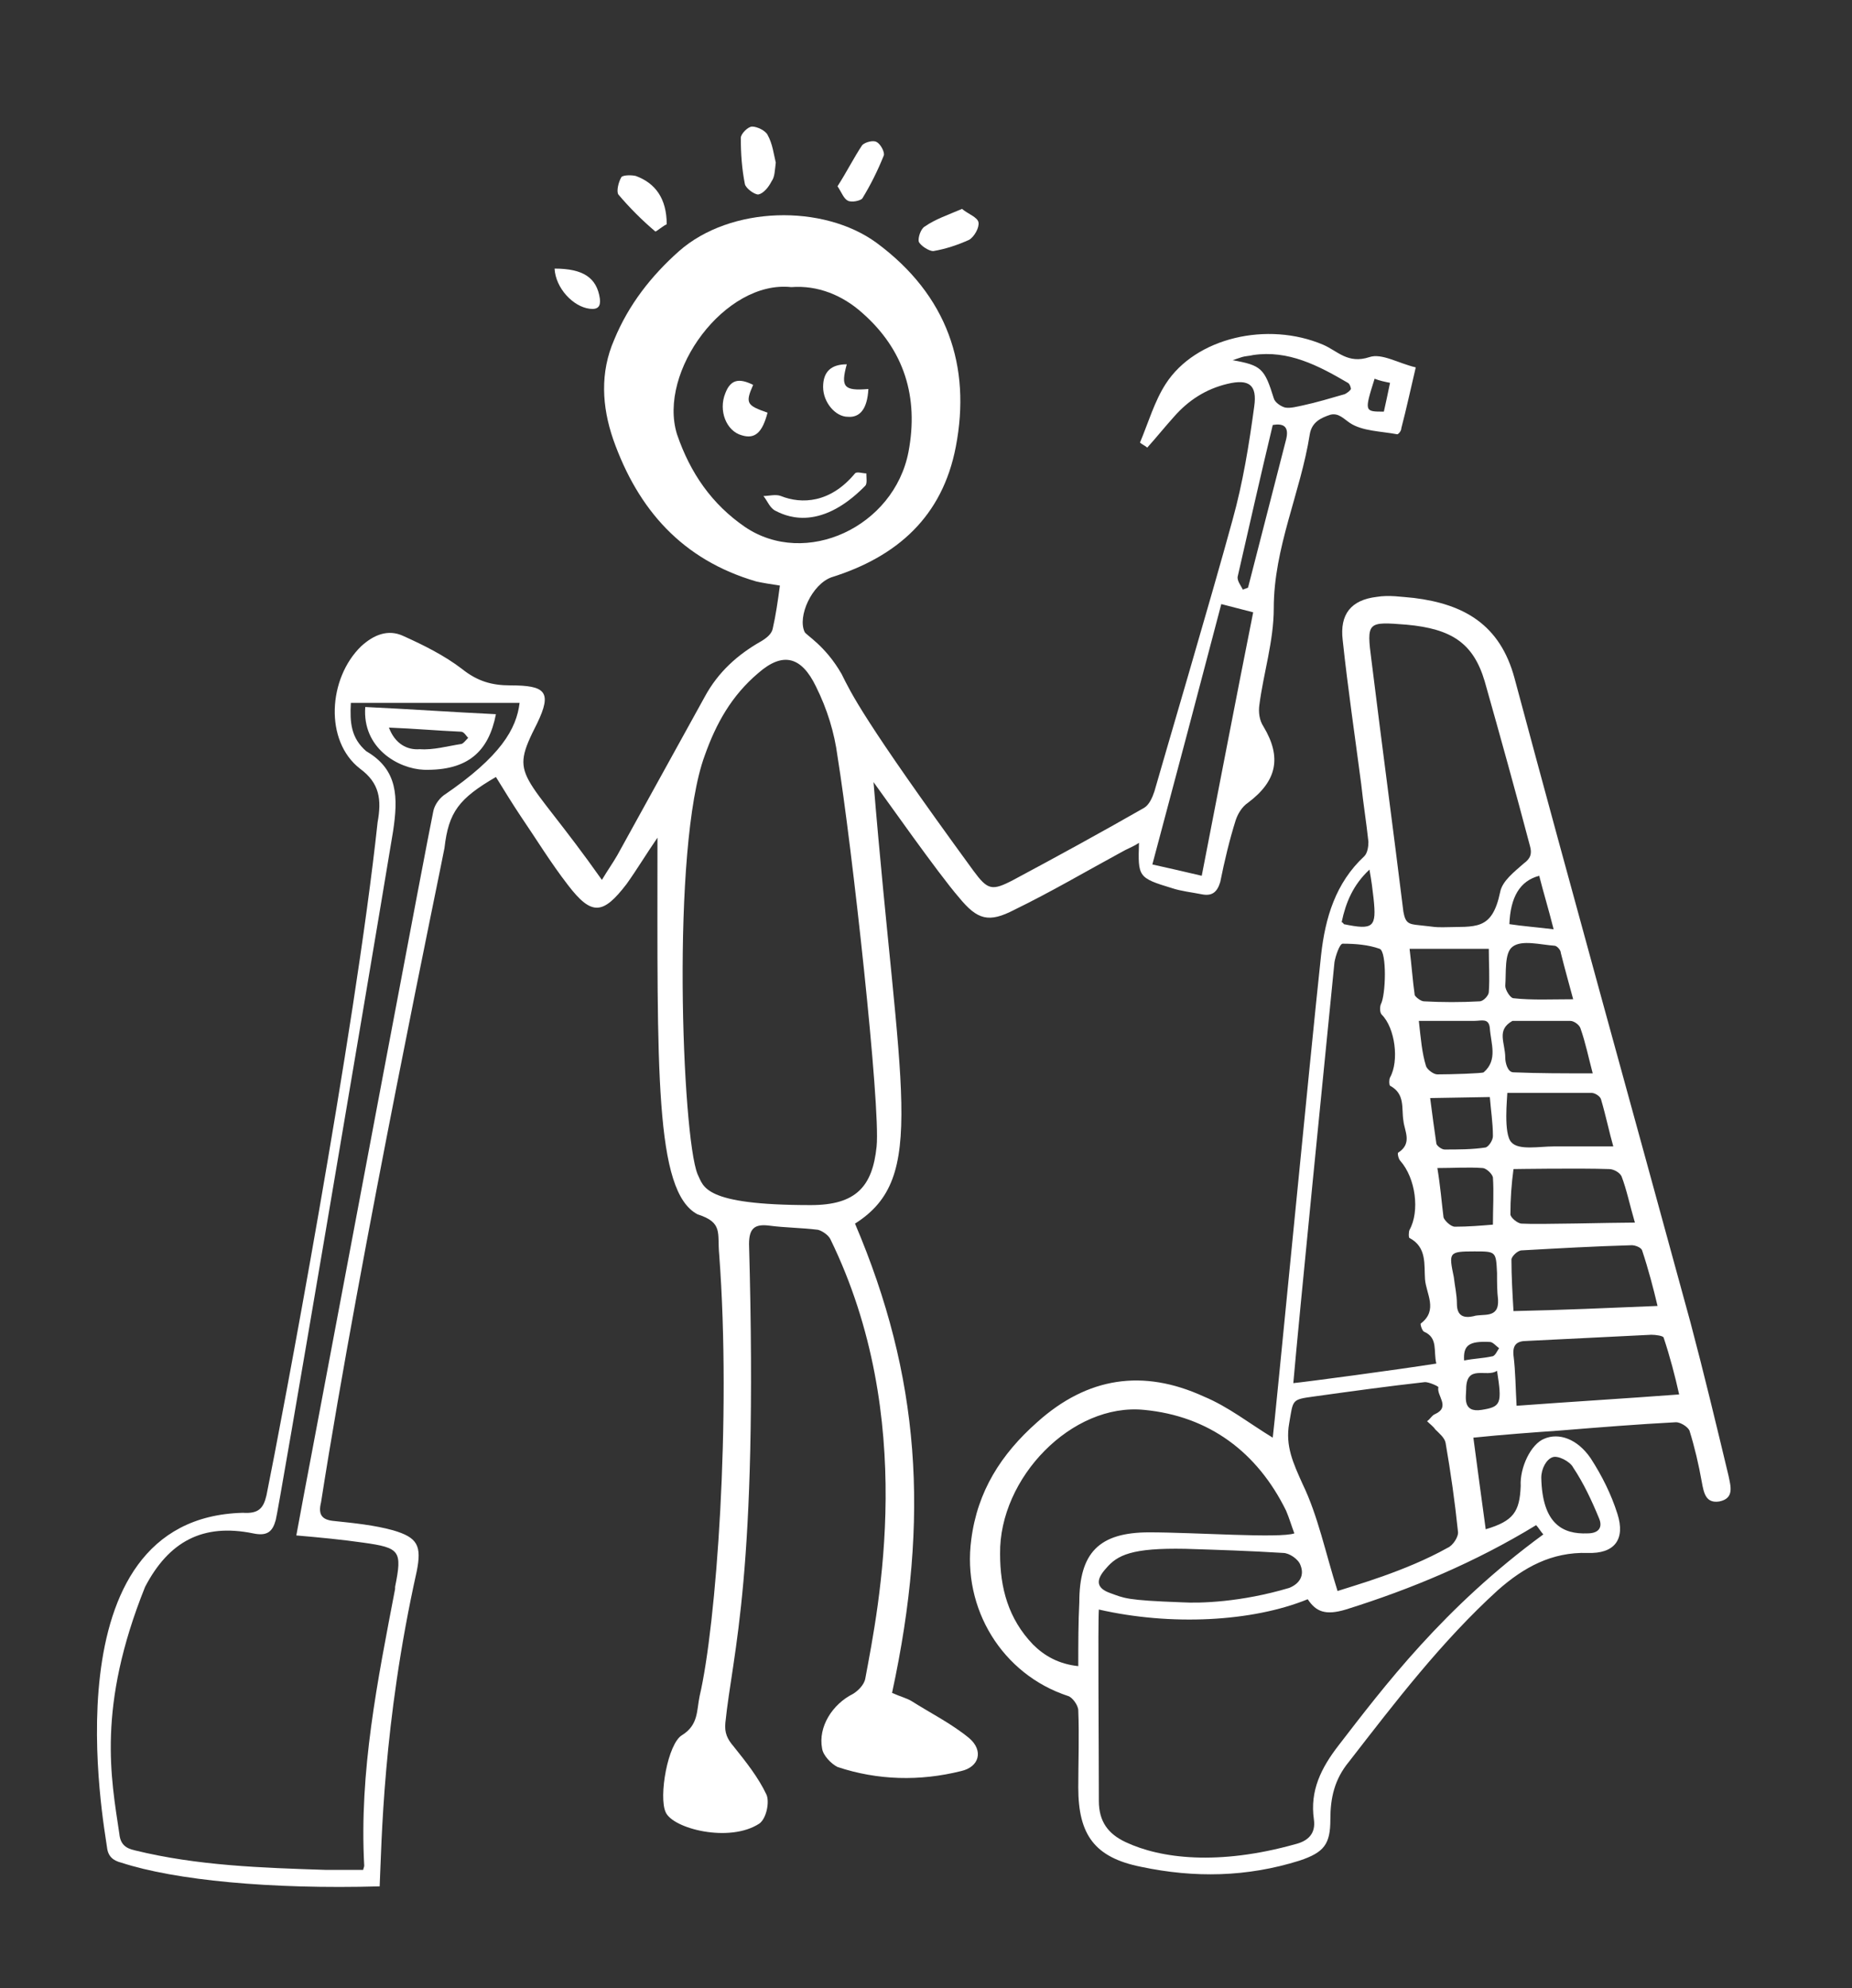 <?xml version="1.0" encoding="utf-8"?>
<!-- Generator: Adobe Illustrator 25.2.3, SVG Export Plug-In . SVG Version: 6.00 Build 0)  -->
<svg version="1.1" id="Calque_1" xmlns="http://www.w3.org/2000/svg" xmlns:xlink="http://www.w3.org/1999/xlink" x="0px" y="0px"
	 viewBox="0 0 180 193.2" style="enable-background:new 0 0 180 193.2;" xml:space="preserve">
<rect x="0" y="0" width="180" height="193.2" fill="#333333" stroke="none"/>
<style type="text/css">
	.st0{fill:#FFFFFF;}
</style>
<g>
	<path class="st0" d="M133.6,36.8c0.5,0.2,1,0.3,1.5,0.4c-0.2,1-0.4,1.9-0.6,2.8C132.6,40,132.6,40,133.6,36.8 M123.7,41.3
		c1.1-0.2,1.6,0.2,1.3,1.4c-0.2,0.8-2.7,10.5-3.7,14.4c-0.2,0.1-0.3,0.1-0.5,0.2c-0.2-0.4-0.6-0.9-0.5-1.3
		C121.4,51.2,122.5,46.3,123.7,41.3 M119.8,35c0.3-0.1,0.6-0.2,0.9-0.3c0.3-0.1,0.7-0.1,1.1-0.2c3.4-0.5,6.3,1,9.2,2.7
		c0.2,0.1,0.3,0.5,0.3,0.6c-0.1,0.2-0.4,0.4-0.6,0.5c-1.4,0.4-2.7,0.8-4.1,1.1c-0.5,0.1-1.2,0.3-1.7,0.2c-0.4-0.1-1-0.5-1.1-0.9
		C122.9,35.8,122.6,35.5,119.8,35 M112,84c2.3-8.6,4.5-16.9,6.7-25.3c1.2,0.3,1.9,0.5,3.1,0.8c-1.7,8.5-3.3,16.9-5,25.6
		C115.1,84.7,113.8,84.4,112,84 M76.9,27.9c2.6-0.2,5,0.8,6.9,2.5c4.1,3.6,5.5,8.2,4.5,13.5c-1.4,7.3-10,11.3-15.9,7.3
		c-3.2-2.2-5.3-5.2-6.6-9C63.9,36.1,70.5,27.2,76.9,27.9 M68.5,73.4c1.1-3.1,2.6-5.8,5.2-8c2.4-2.1,4.2-1.6,5.6,1.3
		c1.1,2.2,1.8,4.5,2.1,6.8c1.4,8.7,4.2,34,3.8,37.9s-2,5.7-6.4,5.7c-10.5,0-10.4-1.8-11-3C66.3,110.5,65.2,82.3,68.5,73.4
		 M35.3,181.7c-1.3,0-2.4,0-3.6,0c-6.2-0.2-12.5-0.4-18.6-1.9c-0.9-0.2-1.4-0.6-1.5-1.6c-0.8-5.4-2.2-12.3,2.5-24
		c2.3-4.4,5.6-6.2,10.5-5.2c1.4,0.3,1.9-0.2,2.2-1.3c0.2-0.5,8.9-51.8,11.4-66.9c0.5-3.3,0.5-6-2.6-7.8c-1.5-1.3-1.6-2.8-1.5-4.7
		h16.4c-0.3,2.5-1.8,5.2-7.4,9c-0.5,0.4-0.9,1-1,1.6c-0.6,2.8-8.4,44.3-11.8,62.3c-0.5,2.6-1,5.3-1.5,8c2.3,0.2,4.4,0.4,6.5,0.7
		c3.6,0.5,3.8,0.8,3.1,4.3c0,0,0,0.1,0,0.2c-1.7,8.9-3.5,17.7-3,26.9C35.4,181.4,35.3,181.6,35.3,181.7 M36.9,183.3
		c0.2-4.2,0.3-15.8,3.6-30.6c0.5-2.5,0.1-3.3-2.3-4c-1.8-0.5-3.8-0.7-5.7-0.9c-1.2-0.1-1.6-0.6-1.3-1.8c3.8-24.3,11.8-62.4,12-63.6
		c0.4-3.5,1.4-4.8,5-6.9c0.8,1.3,1.6,2.6,2.4,3.8c1.5,2.2,2.9,4.5,4.6,6.7c2.3,3,3.4,2.9,5.7-0.1c1-1.4,1.9-2.9,3-4.5
		c0,22.5-0.3,34.4,3.9,36.6c2.5,0.8,1.9,1.8,2.1,3.9c1.2,16-0.3,36.1-1.9,42.9c-0.3,1.4-0.1,2.8-1.7,3.8c-1.4,0.8-2.3,6-1.6,7.5
		c0.7,1.6,6.2,3,9.1,1.1c0.7-0.5,1-2.1,0.7-2.8c-0.8-1.7-2-3.2-3.2-4.7c-0.6-0.7-0.9-1.3-0.8-2.3c0.7-6.9,3.2-14.1,2.3-46.5
		c0-1.5,0.5-2,2-1.8s3.1,0.2,4.7,0.4c0.4,0.1,1,0.5,1.2,0.9c8.5,17.4,4.7,35.7,3.4,42.7c-0.1,0.6-0.7,1.2-1.2,1.5
		c-2,1-3.4,3.2-3,5.3c0.1,0.7,0.9,1.5,1.5,1.8c3.9,1.3,8,1.4,12,0.4c1.8-0.4,2.2-2,0.8-3.2c-1.7-1.4-3.7-2.4-5.6-3.6
		c-0.5-0.3-1-0.4-1.9-0.8c3.7-17.1,2.7-30.8-3.6-45.6c7.1-4.5,4.3-12.5,1.8-42.9c1.1,1.5,6.3,8.9,8.3,11.2c1.8,2.2,2.9,2.5,5.4,1.2
		c3.5-1.7,6.9-3.7,10.4-5.6c0.5-0.3,1.1-0.5,1.7-0.9c-0.1,3.3-0.1,3.4,3.2,4.4c0.9,0.3,1.9,0.4,2.9,0.6s1.5-0.2,1.8-1.2
		c0.4-2,0.9-4.1,1.5-6c0.2-0.6,0.6-1.3,1.2-1.7c2.8-2.1,3.3-4.4,1.5-7.4c-0.4-0.6-0.5-1.4-0.4-2.1c0.4-3.1,1.4-6.2,1.4-9.4
		c0-5.9,2.6-11.2,3.5-16.9c0.2-1.2,1.1-1.6,2-1.9c0.8-0.2,1.3,0.4,1.9,0.8c1.2,0.8,3,0.8,4.6,1.1c0.1,0,0.4-0.3,0.4-0.6
		c0.5-1.9,0.9-3.8,1.4-5.9c-1.7-0.4-3.3-1.4-4.5-1c-2.1,0.7-3.1-0.6-4.5-1.2c-5.4-2.3-12.4-0.7-15.3,3.8c-1.1,1.7-1.7,3.8-2.5,5.7
		c0.2,0.2,0.5,0.3,0.7,0.5c0.9-1,1.7-2,2.6-3c1.4-1.6,3.1-2.7,5.2-3.2s2.9,0.1,2.6,2.2c-0.5,3.7-1.1,7.4-2.1,11
		c-1.9,7-7.1,24.6-7.6,26.4c-0.2,0.6-0.5,1.3-1,1.6c-4.2,2.4-8.4,4.7-12.7,7c-2.1,1.1-2.5,1-3.9-0.9C83.8,69.8,82.7,67.3,81.8,65.5
		c-1.6-2.8-3.5-3.8-3.6-4.1c-0.7-1.5,0.7-4.6,2.6-5.3c6.4-2,10.8-5.9,12.1-12.7c1.5-7.8-0.8-14.7-7.7-19.8C80,19.8,71,20,66,24.4
		c-2.7,2.4-4.9,5.2-6.3,8.6c-1.4,3.2-1.2,6.5-0.1,9.7c2.4,6.8,6.7,11.7,13.9,13.8c0.4,0.1,1.6,0.3,2.3,0.4c-0.2,1.5-0.4,2.9-0.7,4.2
		C75,61.6,74.5,62,74,62.3c-2.3,1.3-4.2,3-5.5,5.4C65.7,72.8,62.8,78,60,83.1c-0.4,0.7-0.9,1.4-1.5,2.4c-7.7-10.9-9.1-9.7-6.3-15.2
		c1.5-3.1,0.8-3.7-2.6-3.7c-1.8,0-3.2-0.4-4.7-1.6c-1.7-1.3-3.7-2.3-5.7-3.2c-1.5-0.7-2.9-0.1-4.1,1c-3.2,3.1-3.6,9.2-0.1,11.9
		c1.9,1.4,2.1,3,1.7,5.2c-2.2,20.5-9.4,58.5-10.8,65.4c-0.3,1.3-0.8,1.8-2.3,1.7c-19.2,0.5-13.4,30.8-13.2,32.5
		c0.1,0.9,0.6,1.3,1.4,1.5C17,182.7,26.3,183.6,36.9,183.3"/>
	<path class="st0" d="M142.3,132.2c-0.1-1.5,0.5-1.9,2.5-1.8c0.3,0,0.6,0.4,0.9,0.6c-0.2,0.3-0.4,0.8-0.7,0.8
		C144.1,132,143.3,132,142.3,132.2 M145.5,133.2c0.5,3.2,0.4,3.5-1.5,3.8s-1.5-1.3-1.5-2C142.5,132.5,144.5,133.9,145.5,133.2
		 M130.4,89.6c0.4-1.9,1.1-3.6,2.7-5.1c0.2,1.1,0.3,1.9,0.4,2.8c0.3,2.8,0,3.1-2.9,2.5C130.6,89.8,130.6,89.7,130.4,89.6
		 M146.7,89.8c0.1-2.6,1-4.2,2.9-4.7c0.4,1.6,0.9,3.2,1.4,5.2C149.4,90.1,148,90,146.7,89.8 M143.3,121.6c2.1,0,2.1,0,2.2,2.1
		c0,0.9,0,1.8,0.1,2.6c0.1,1.9-1.5,1.3-2.4,1.6c-0.9,0.2-1.6,0-1.6-1.2c0-0.9-0.2-1.7-0.3-2.6C140.8,121.7,140.8,121.6,143.3,121.6
		 M149.8,143.6c0-0.9,0.5-1.8,1.1-2c0.5-0.2,1.7,0.4,2,1c1,1.5,1.8,3.2,2.5,4.9c0.4,0.9,0,1.5-1.1,1.5
		C151.9,149.1,149.9,148.1,149.8,143.6 M139.7,113.5c1.6,0,3-0.1,4.4,0c0.3,0,0.9,0.5,1,0.9c0.1,1.5,0,3,0,4.6
		c-1.2,0.1-2.4,0.2-3.7,0.2c-0.4,0-1-0.6-1.1-0.9C140.1,116.7,140,115.3,139.7,113.5 M144.8,106.6c0.1,1.3,0.3,2.5,0.3,3.8
		c0,0.4-0.4,1-0.7,1.1c-1.3,0.2-2.7,0.2-4,0.2c-0.3,0-0.8-0.4-0.8-0.6c-0.2-1.4-0.4-2.8-0.6-4.4L144.8,106.6L144.8,106.6z
		 M152.9,97.1c-2.1,0-4,0.1-5.8-0.1c-0.3,0-0.8-0.8-0.8-1.2c0.1-1.3-0.1-3.2,0.7-3.8c0.9-0.7,2.7-0.2,4.1-0.1c0.2,0,0.6,0.4,0.6,0.7
		C152.1,94.2,152.5,95.6,152.9,97.1 M137.9,99.2c2,0,3.7,0,5.4,0c0.7,0,1.4-0.3,1.5,0.7c0.1,1.5,0.8,3.1-0.6,4.3
		c-0.1,0.1-3.1,0.2-4.5,0.2c-0.4,0-1-0.5-1.1-0.8C138.2,102.3,138.1,101,137.9,99.2 M144.7,92.2c0,1.5,0.1,2.8,0,4.2
		c0,0.3-0.5,0.9-0.9,0.9c-1.8,0.1-3.6,0.1-5.4,0c-0.3,0-0.8-0.4-0.9-0.6c-0.2-1.4-0.3-2.9-0.5-4.5L144.7,92.2L144.7,92.2z
		 M154.8,104.3c-2.8,0-5.3,0-7.7-0.1c-0.6,0-0.8-1-0.8-1.4c0-1.5-0.9-2.7,0.7-3.6c0.1,0,0.2,0,0.3,0c1.8,0,3.5,0,5.3,0
		c0.4,0,0.9,0.4,1,0.7C154.1,101.3,154.4,102.8,154.8,104.3 M156.8,111.4c-2.1,0-4,0-5.8,0c-1.4,0-3.4,0.4-4.1-0.4
		c-0.8-0.8-0.4-4.4-0.4-4.8c2.7,0,5.4,0,8.2,0c0.3,0,0.8,0.3,0.9,0.6C156.1,108.5,156.4,110,156.8,111.4 M158.9,118.8
		c-2.2,0-9.4,0.2-11,0.1c-0.4,0-1.1-0.6-1.1-0.9c0-1.5,0.1-2.9,0.3-4.4c0,0,6.4-0.1,9.3,0c0.4,0,1,0.3,1.2,0.7
		C158.1,115.6,158.4,117.1,158.9,118.8 M147.1,127.4c-0.1-1.7-0.2-3.4-0.2-5c0-0.3,0.6-0.9,1-0.9c3.6-0.2,7.1-0.4,10.7-0.5
		c0.3,0,0.9,0.2,1,0.5c0.6,1.8,1.1,3.7,1.5,5.4C156.3,127.1,151.8,127.3,147.1,127.4 M114.9,155.7c-5.5-0.2-5.6-0.4-7-0.9
		s-1.4-1.3-0.4-2.4c1.1-1.3,2.5-2,7.7-1.9c3.2,0.1,6.3,0.2,9.5,0.4c0.6,0,1.5,0.6,1.7,1.2c0.4,1-0.1,1.8-1.1,2.2
		C120.6,155.7,116.6,155.8,114.9,155.7 M147.4,136.6c-0.1-1.7-0.1-3.3-0.3-4.9c-0.1-1,0.3-1.4,1.3-1.4c4-0.2,8.1-0.4,12.1-0.6
		c0.4,0,1.2,0.1,1.2,0.3c0.6,1.8,1.1,3.7,1.5,5.5C157.9,135.9,152.8,136.2,147.4,136.6 M130,154.6c-1.2-3.8-1.9-7.3-3.4-10.4
		c-0.9-2-1.7-3.7-1.3-5.9c0.4-2.3,0.2-2.3,2.4-2.6c3.6-0.5,7.2-1,10.8-1.4c0.4,0,1.3,0.4,1.3,0.5c-0.2,0.8,1.2,1.9-0.3,2.6
		c-0.3,0.1-0.5,0.5-0.8,0.7c0.3,0.3,0.6,0.5,0.8,0.8c0.4,0.4,0.9,0.8,1,1.3c0.5,2.9,0.9,5.7,1.2,8.6c0.1,0.5-0.5,1.4-1,1.6
		C136.6,152.7,131.5,154.1,130,154.6 M140.3,90.1c-1,0-0.5,0-2.4-0.2c-1-0.1-1.3-0.2-1.5-1.3c-1-8.1-2.1-16.3-3.1-24.4
		c-0.5-3.8-0.4-3.8,3.4-3.5c4.4,0.4,6.5,1.8,7.6,5.5c1.5,5.3,3,10.7,4.4,16c0.2,0.7,0.1,1.2-0.6,1.7c-0.9,0.8-2.1,1.7-2.3,2.8
		C145,90.5,143.4,90,140.3,90.1 M104.8,161.9c-1.9-0.2-3.3-1-4.4-2.1c-2.4-2.5-3.2-5.5-3.2-8.8c-0.1-7.4,7-14.7,14-14
		c6.3,0.6,11,4.1,13.8,9.8c0.3,0.7,0.5,1.4,0.8,2.2c-1.4,0.5-9.7-0.1-14.1-0.1c-4.9,0-6.8,2-6.8,6.8
		C104.8,157.7,104.8,159.7,104.8,161.9 M125.7,134.4c0.5-5.8,3.2-32.9,4-40.9c0.1-0.6,0.5-1.8,0.8-1.8c1.2,0,2.5,0.1,3.6,0.5
		c0.7,0.3,0.6,4.5,0.1,5.4c-0.1,0.3-0.1,0.8,0.1,1c1.3,1.3,1.7,4.5,0.8,6.1c-0.1,0.2-0.1,0.7,0,0.8c1.5,0.8,1.1,2.2,1.3,3.4
		c0.1,1,0.9,2.2-0.5,3.1c-0.1,0,0,0.6,0.2,0.8c1.5,1.7,1.9,4.9,0.9,6.7c-0.1,0.2-0.1,0.8,0,0.8c1.7,0.9,1.4,2.6,1.5,4s1.3,3-0.4,4.3
		c-0.1,0,0.1,0.7,0.3,0.8c1.4,0.6,0.9,1.9,1.2,3.1C135.8,133.1,126.8,134.3,125.7,134.4 M106.8,156.4c7,1.6,14.9,1.2,20.3-1
		c0.8,1.2,1.7,1.6,3.7,1c6.4-2,12.6-4.6,18.5-8.2c0.2,0.2,0.5,0.7,0.7,0.9c-9.7,7.1-15.5,14.8-19.9,20.5c-1.7,2.2-2.8,4.4-2.4,7.2
		c0.2,1.4-0.6,2.1-1.8,2.4c-7.5,2.1-13.1,1.4-16.5-0.2c-1.7-0.8-2.6-2-2.6-4C106.8,169.2,106.7,157.8,106.8,156.4 M144.4,148.6
		c-0.4-3-0.8-5.8-1.2-8.9c2.9-0.3,5.7-0.5,8.5-0.7c3.7-0.3,7.4-0.6,11.2-0.8c0.4,0,1.1,0.4,1.3,0.8c0.5,1.6,0.9,3.3,1.2,5
		c0.2,1.1,0.4,2.1,1.7,1.9c1.5-0.3,1.1-1.5,0.9-2.5c-1.2-5-2.4-10-3.7-14.9c-5.7-20.9-11.5-41.7-17.1-62.6c-1.4-5.2-4.9-7.2-9.8-7.8
		c-1.2-0.1-2.4-0.3-3.6-0.1c-2.5,0.3-3.6,1.7-3.3,4.2c0.5,4.7,1.2,9.4,1.8,14c0.2,1.9,0.5,3.7,0.7,5.6c0,0.5-0.1,1.1-0.4,1.4
		c-2.8,2.6-3.8,6-4.2,9.6c-1,9.2-4.6,46.5-4.7,46.9c-2.3-1.4-4.3-3-6.7-4c-5.9-2.7-11.3-1.9-16.2,2.5c-3.5,3.1-5.8,6.7-6.4,11.4
		c-0.9,6.7,3,13.1,9.4,15.2c0.4,0.1,1,0.9,1,1.4c0.1,2.5,0,5,0,7.5c0,4.6,1.6,6.8,6.1,7.7c5.2,1.1,10.3,1,15.4-0.6
		c2.4-0.8,3-1.6,3-4c0-2.1,0.4-3.9,1.8-5.6c4.5-5.8,9-11.7,14.5-16.7c2.5-2.2,5.2-3.7,8.7-3.6c2.6,0.1,3.7-1.3,2.9-3.8
		c-0.6-1.9-1.5-3.7-2.6-5.4c-1.3-1.9-3.1-2.5-4.5-1.9c-1.3,0.5-2.4,2.8-2.3,4.6C147.7,146.9,147.1,147.8,144.4,148.6"/>
	<path class="st0" d="M75.4,15.8c-0.2-0.8-0.3-1.8-0.8-2.7c-0.2-0.4-1-0.8-1.5-0.8c-0.4,0-1.1,0.7-1.1,1.1c0,1.5,0.1,3,0.4,4.5
		c0.1,0.4,0.9,1,1.3,1c0.5-0.1,1-0.7,1.3-1.3C75.3,17.2,75.3,16.6,75.4,15.8"/>
	<path class="st0" d="M93.5,20.3c-1.4,0.6-2.6,1-3.6,1.7c-0.4,0.2-0.7,1.1-0.6,1.5c0.2,0.4,1,0.9,1.4,0.9c1.2-0.2,2.4-0.6,3.5-1.1
		c0.5-0.3,1-1.2,0.9-1.7C95,21.1,94.1,20.8,93.5,20.3"/>
	<path class="st0" d="M81.4,18.1c0.4,0.6,0.6,1.2,1,1.4s1.2,0,1.4-0.2c0.8-1.3,1.5-2.7,2.1-4.2c0.1-0.3-0.3-1.1-0.7-1.3
		c-0.3-0.2-1.1,0-1.4,0.3C83,15.3,82.3,16.7,81.4,18.1"/>
	<path class="st0" d="M64.8,21.8c0-2.5-1.1-4-3-4.7c-0.4-0.1-1.2-0.1-1.4,0.1c-0.3,0.5-0.5,1.4-0.3,1.7c1.1,1.3,2.3,2.5,3.6,3.6
		C63.8,22.5,64.5,21.9,64.8,21.8"/>
	<path class="st0" d="M53.9,26.1c0.1,1.9,1.8,3.7,3.4,3.9c0.8,0.1,1.1-0.2,1-1C58,27,56.7,26.1,53.9,26.1"/>
	<path class="st0" d="M37.8,70.7c2.5,0.1,4.7,0.3,7,0.4c0.3,0,0.5,0.4,0.7,0.6c-0.2,0.2-0.5,0.6-0.7,0.6c-1.3,0.2-2.7,0.6-4,0.5
		C39.6,72.9,38.4,72.3,37.8,70.7 M48.2,69.4c-4.2-0.2-8.4-0.5-12.7-0.7c-0.3,4,3.2,6,5.7,6.1C45.5,74.9,47.5,73,48.2,69.4"/>
	<path class="st0" d="M84.1,47.2c0.2-0.2,0.1-0.8,0.1-1.2c-0.4,0-0.9-0.2-1.1,0c-2.4,2.9-5.2,3-7.2,2.2c-0.5-0.2-1.2,0-1.7,0
		c0.4,0.5,0.6,1.1,1.1,1.4C76.1,50,79.5,51.9,84.1,47.2"/>
	<path class="st0" d="M74.6,40.1c-2-0.7-2.2-0.9-1.4-2.7c-1.4-0.7-2.2-0.5-2.7,0.8c-0.7,1.7,0.1,3.7,1.6,4.1
		C73.4,42.7,74.1,42,74.6,40.1"/>
	<path class="st0" d="M84.4,37.8c-2.4,0.2-2.7-0.2-2.1-2.4c-1.5,0-2.3,0.7-2.3,2.2s1.2,2.9,2.4,2.9C83.6,40.6,84.3,39.7,84.4,37.8"
		/>
</g>
</svg>
